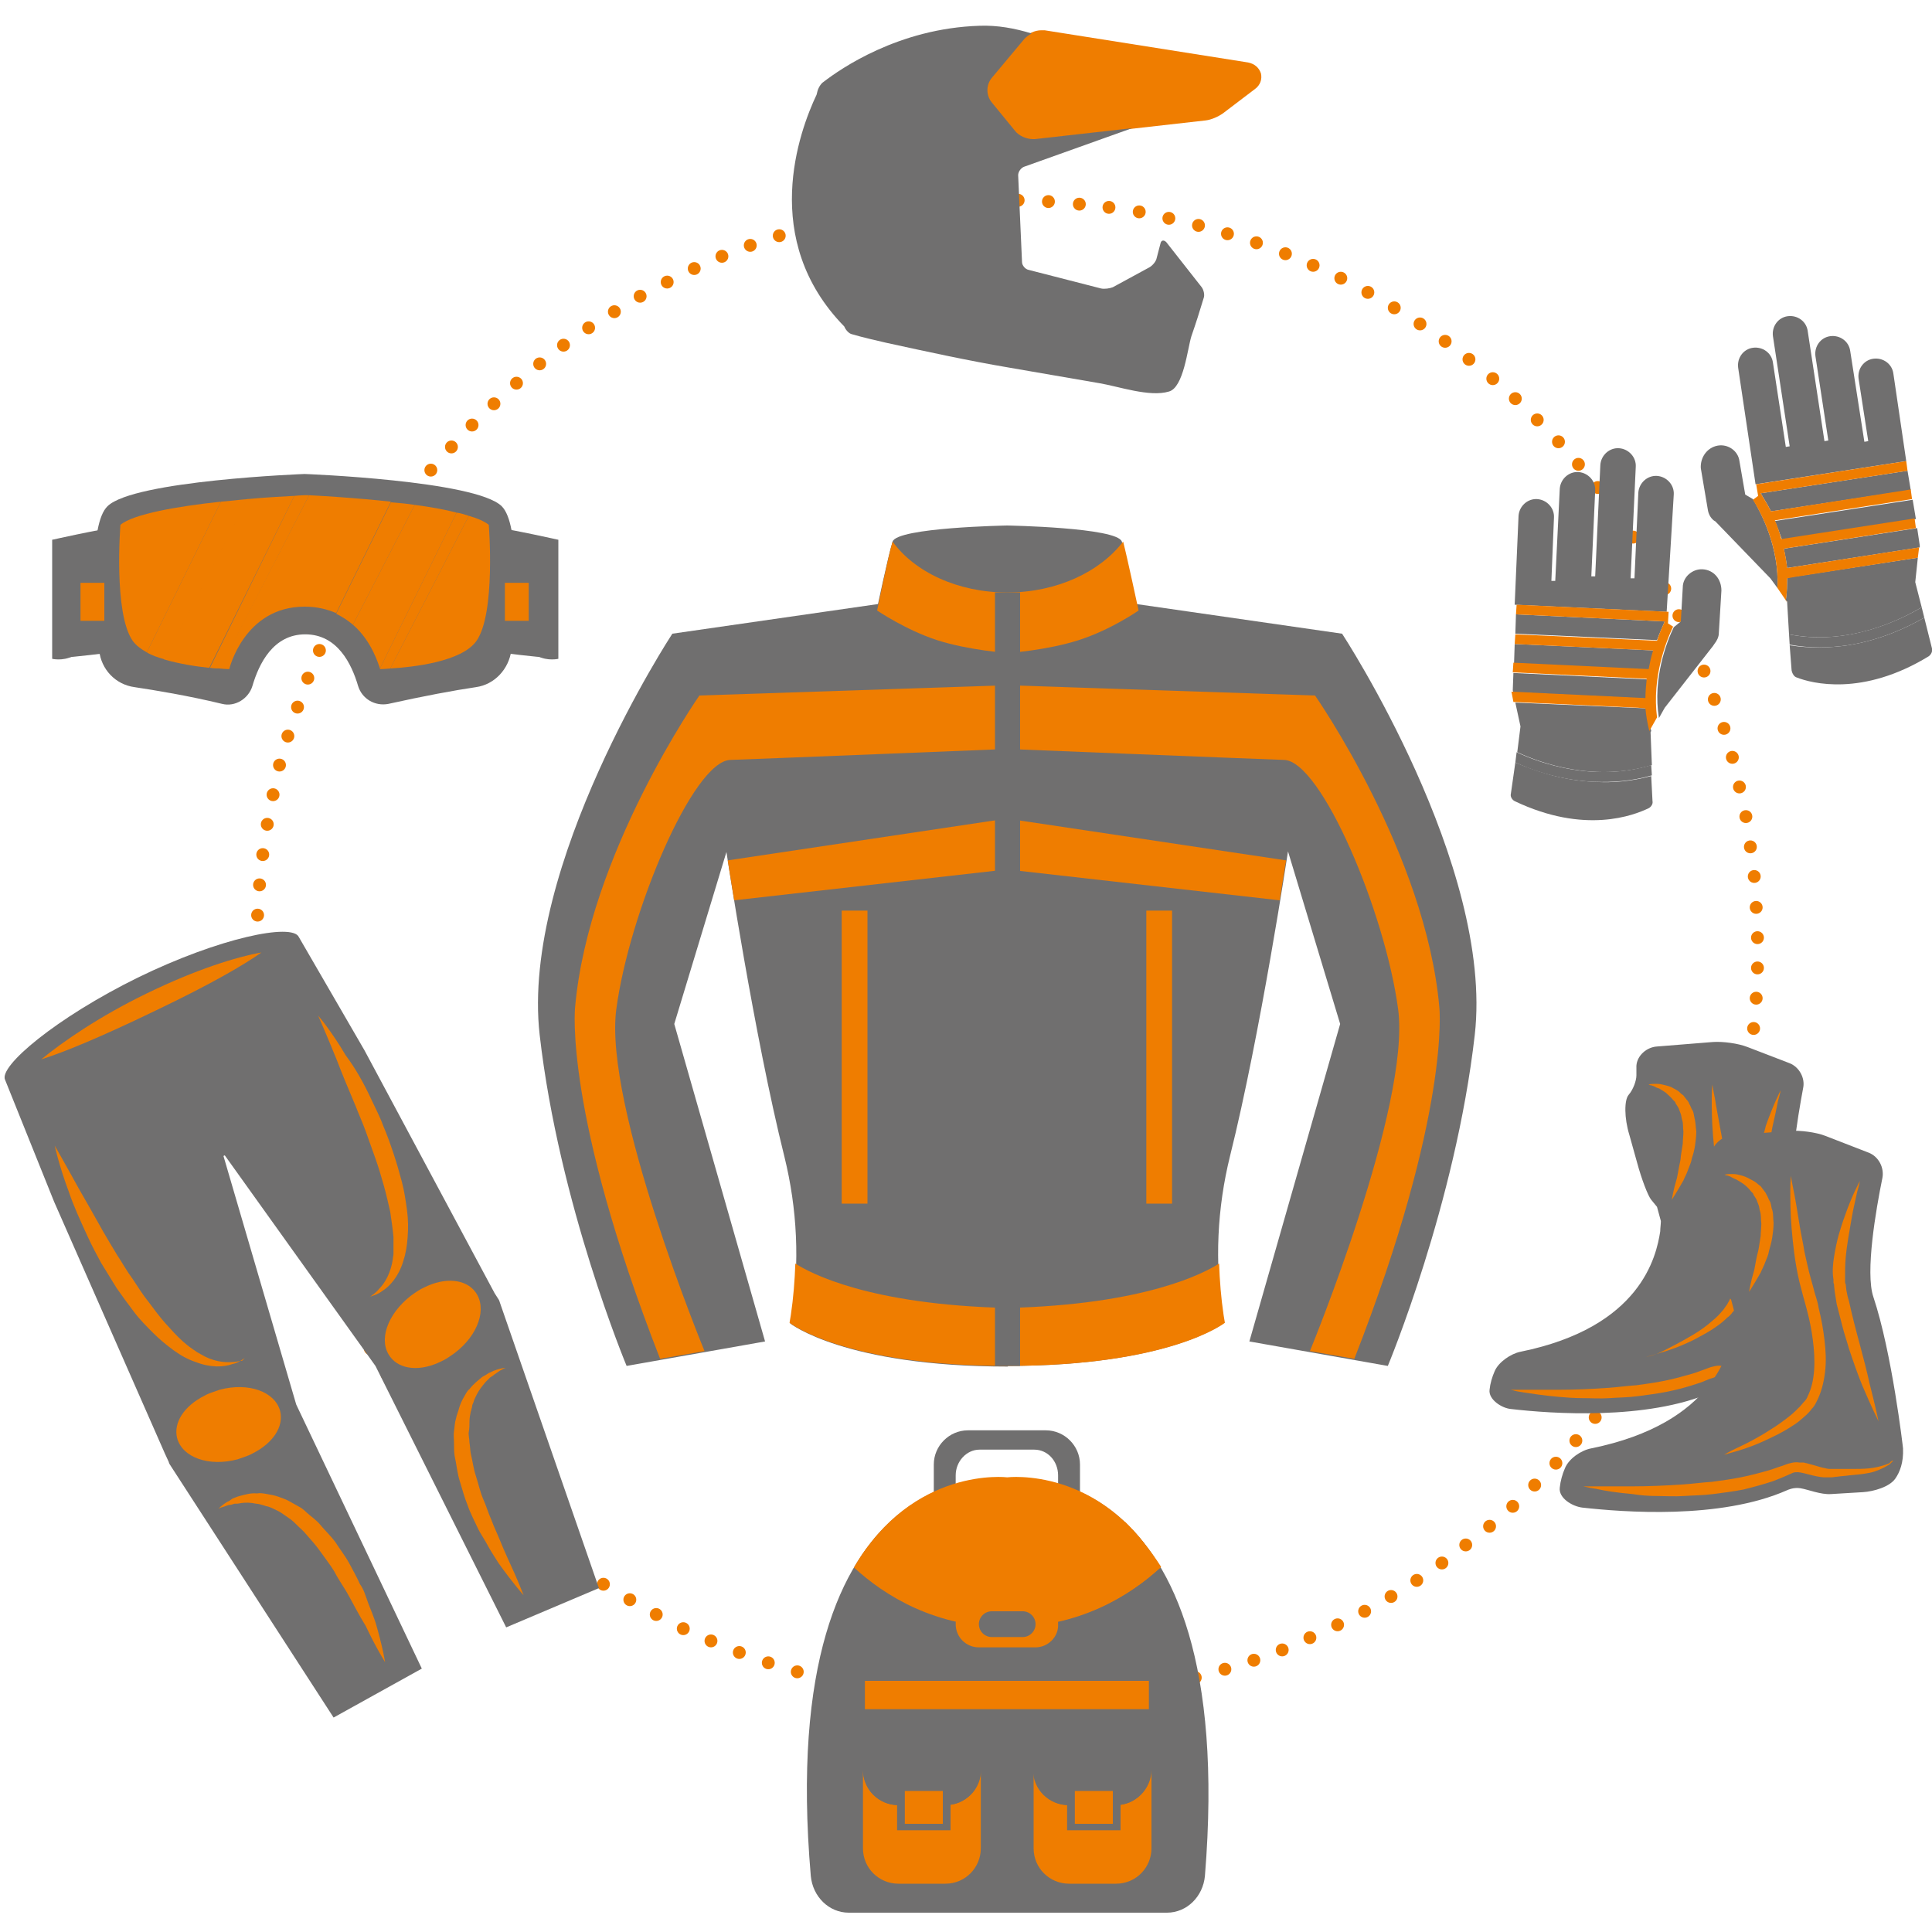 <?xml version="1.0" encoding="utf-8"?>
<!-- Generator: Adobe Illustrator 28.1.0, SVG Export Plug-In . SVG Version: 6.00 Build 0)  -->
<svg version="1.1" id="Layer_1" xmlns="http://www.w3.org/2000/svg" xmlns:xlink="http://www.w3.org/1999/xlink" x="0px" y="0px"
	 viewBox="0 0 300 300" style="enable-background:new 0 0 300 300;" xml:space="preserve">
<style type="text/css">
	.st0{fill:#EF7D00;}
	.st1{fill:#706F6F;}
</style>
<g id="XMLID_481_">
	<circle id="XMLID_639_" class="st0" cx="272.3" cy="159.7" r="1"/>
	<circle id="XMLID_638_" class="st0" cx="272.7" cy="155" r="1"/>
	<circle id="XMLID_637_" class="st0" cx="272.9" cy="150.3" r="1"/>
	<circle id="XMLID_636_" class="st0" cx="272.9" cy="145.6" r="1"/>
	<circle id="XMLID_635_" class="st0" cx="272.7" cy="140.9" r="1"/>
	<circle id="XMLID_634_" class="st0" cx="272.4" cy="136.1" r="1"/>
	<circle id="XMLID_633_" class="st0" cx="271.8" cy="131.5" r="1"/>
	<circle id="XMLID_632_" class="st0" cx="271.1" cy="126.8" r="1"/>
	<circle id="XMLID_631_" class="st0" cx="270.1" cy="122.2" r="1"/>
	<circle id="XMLID_630_" class="st0" cx="269" cy="117.6" r="1"/>
	<circle id="XMLID_629_" class="st0" cx="267.7" cy="113.1" r="1"/>
	<circle id="XMLID_628_" class="st0" cx="266.2" cy="108.6" r="1"/>
	<circle id="XMLID_627_" class="st0" cx="264.6" cy="104.2" r="1"/>
	<circle id="XMLID_626_" class="st0" cx="262.7" cy="99.9" r="1"/>
	<circle id="XMLID_625_" class="st0" cx="260.7" cy="95.6" r="1"/>
	<circle id="XMLID_624_" class="st0" cx="258.5" cy="91.4" r="1"/>
	<circle id="XMLID_623_" class="st0" cx="256.1" cy="87.4" r="1"/>
	<circle id="XMLID_622_" class="st0" cx="253.6" cy="83.4" r="1"/>
	<circle id="XMLID_621_" class="st0" cx="250.9" cy="79.5" r="1"/>
	<circle id="XMLID_620_" class="st0" cx="248.1" cy="75.7" r="1"/>
	<circle id="XMLID_619_" class="st0" cx="245.1" cy="72.1" r="1"/>
	<circle id="XMLID_618_" class="st0" cx="242" cy="68.6" r="1"/>
	<circle id="XMLID_617_" class="st0" cx="238.7" cy="65.2" r="1"/>
	<circle id="XMLID_615_" class="st0" cx="235.3" cy="61.9" r="1"/>
	<circle id="XMLID_614_" class="st0" cx="231.8" cy="58.8" r="1"/>
	<circle id="XMLID_613_" class="st0" cx="228.1" cy="55.8" r="1"/>
	<circle id="XMLID_612_" class="st0" cx="224.4" cy="53" r="1"/>
	<circle id="XMLID_611_" class="st0" cx="220.5" cy="50.3" r="1"/>
	<circle id="XMLID_610_" class="st0" cx="216.5" cy="47.8" r="1"/>
	<circle id="XMLID_609_" class="st0" cx="212.4" cy="45.4" r="1"/>
	<circle id="XMLID_608_" class="st0" cx="208.2" cy="43.2" r="1"/>
	<circle id="XMLID_607_" class="st0" cx="203.9" cy="41.2" r="1"/>
	<circle id="XMLID_604_" class="st0" cx="199.6" cy="39.4" r="1"/>
	<circle id="XMLID_603_" class="st0" cx="195.1" cy="37.7" r="1"/>
	<circle id="XMLID_602_" class="st0" cx="190.6" cy="36.3" r="1"/>
	<circle id="XMLID_601_" class="st0" cx="186.1" cy="35" r="1"/>
	<circle id="XMLID_600_" class="st0" cx="181.5" cy="33.9" r="1"/>
	<circle id="XMLID_599_" class="st0" cx="176.9" cy="32.9" r="1"/>
	<circle id="XMLID_598_" class="st0" cx="172.2" cy="32.2" r="1"/>
	<circle id="XMLID_597_" class="st0" cx="167.6" cy="31.7" r="1"/>
	<circle id="XMLID_596_" class="st0" cx="162.8" cy="31.3" r="1"/>
	<circle id="XMLID_595_" class="st0" cx="158.1" cy="31.1" r="1"/>
	<circle id="XMLID_594_" class="st0" cx="153.4" cy="31.2" r="1"/>
	<circle id="XMLID_593_" class="st0" cx="148.7" cy="31.4" r="1"/>
	<circle id="XMLID_592_" class="st0" cx="144" cy="31.8" r="1"/>
	<circle id="XMLID_591_" class="st0" cx="139.3" cy="32.4" r="1"/>
	<circle id="XMLID_590_" class="st0" cx="134.7" cy="33.1" r="1"/>
	<circle id="XMLID_589_" class="st0" cx="130" cy="34.1" r="1"/>
	<circle id="XMLID_588_" class="st0" cx="125.5" cy="35.3" r="1"/>
	<circle id="XMLID_587_" class="st0" cx="121" cy="36.6" r="1"/>
	<circle id="XMLID_586_" class="st0" cx="116.5" cy="38.1" r="1"/>
	<circle id="XMLID_585_" class="st0" cx="112.1" cy="39.8" r="1"/>
	<circle id="XMLID_584_" class="st0" cx="107.8" cy="41.7" r="1"/>
	<circle id="XMLID_583_" class="st0" cx="103.6" cy="43.8" r="1"/>
	<circle id="XMLID_582_" class="st0" cx="99.4" cy="46" r="1"/>
	<circle id="XMLID_581_" class="st0" cx="95.4" cy="48.4" r="1"/>
	<circle id="XMLID_580_" class="st0" cx="91.4" cy="50.9" r="1"/>
	<circle id="XMLID_579_" class="st0" cx="87.5" cy="53.6" r="1"/>
	<circle id="XMLID_578_" class="st0" cx="83.8" cy="56.5" r="1"/>
	<circle id="XMLID_577_" class="st0" cx="80.2" cy="59.5" r="1"/>
	<circle id="XMLID_576_" class="st0" cx="76.7" cy="62.7" r="1"/>
	<circle id="XMLID_575_" class="st0" cx="73.3" cy="66" r="1"/>
	<circle id="XMLID_574_" class="st0" cx="70.1" cy="69.4" r="1"/>
	<circle id="XMLID_573_" class="st0" cx="66.9" cy="73" r="1"/>
	<circle id="XMLID_572_" class="st0" cx="64" cy="76.6" r="1"/>
	<circle id="XMLID_571_" class="st0" cx="61.2" cy="80.4" r="1"/>
	<circle id="XMLID_570_" class="st0" cx="58.6" cy="84.3" r="1"/>
	<circle id="XMLID_569_" class="st0" cx="56.1" cy="88.3" r="1"/>
	<circle id="XMLID_568_" class="st0" cx="53.7" cy="92.4" r="1"/>
	<circle id="XMLID_567_" class="st0" cx="51.6" cy="96.7" r="1"/>
	<circle id="XMLID_566_" class="st0" cx="49.6" cy="101" r="1"/>
	<circle id="XMLID_565_" class="st0" cx="47.8" cy="105.3" r="1"/>
	<circle id="XMLID_564_" class="st0" cx="46.2" cy="109.8" r="1"/>
	<circle id="XMLID_563_" class="st0" cx="44.7" cy="114.3" r="1"/>
	<circle id="XMLID_562_" class="st0" cx="43.4" cy="118.8" r="1"/>
	<circle id="XMLID_561_" class="st0" cx="42.4" cy="123.4" r="1"/>
	<circle id="XMLID_560_" class="st0" cx="41.5" cy="128" r="1"/>
	<circle id="XMLID_559_" class="st0" cx="40.8" cy="132.7" r="1"/>
	<circle id="XMLID_558_" class="st0" cx="40.3" cy="137.4" r="1"/>
	<circle id="XMLID_557_" class="st0" cx="40" cy="142.1" r="1"/>
	<circle id="XMLID_556_" class="st0" cx="39.8" cy="146.8" r="1"/>
	<circle id="XMLID_555_" class="st0" cx="39.9" cy="151.5" r="1"/>
	<circle id="XMLID_554_" class="st0" cx="40.2" cy="156.2" r="1"/>
	<circle id="XMLID_553_" class="st0" cx="40.6" cy="160.9" r="1"/>
	<circle id="XMLID_552_" class="st0" cx="41.2" cy="165.6" r="1"/>
	<circle id="XMLID_551_" class="st0" cx="42" cy="170.2" r="1"/>
	<circle id="XMLID_550_" class="st0" cx="43" cy="174.8" r="1"/>
	<circle id="XMLID_549_" class="st0" cx="44.2" cy="179.4" r="1"/>
	<circle id="XMLID_548_" class="st0" cx="45.6" cy="183.9" r="1"/>
	<circle id="XMLID_547_" class="st0" cx="47.2" cy="188.4" r="1"/>
	<circle id="XMLID_546_" class="st0" cx="48.9" cy="192.7" r="1"/>
	<circle id="XMLID_545_" class="st0" cx="50.8" cy="197" r="1"/>
	<circle id="XMLID_544_" class="st0" cx="52.9" cy="201.3" r="1"/>
	<circle id="XMLID_543_" class="st0" cx="55.1" cy="205.4" r="1"/>
	<circle id="XMLID_542_" class="st0" cx="57.5" cy="209.4" r="1"/>
	<circle id="XMLID_541_" class="st0" cx="60.1" cy="213.4" r="1"/>
	<circle id="XMLID_540_" class="st0" cx="62.9" cy="217.2" r="1"/>
	<circle id="XMLID_539_" class="st0" cx="65.7" cy="220.9" r="1"/>
	<circle id="XMLID_538_" class="st0" cx="68.8" cy="224.5" r="1"/>
	<circle id="XMLID_537_" class="st0" cx="71.9" cy="228" r="1"/>
	<circle id="XMLID_536_" class="st0" cx="75.3" cy="231.4" r="1"/>
	<circle id="XMLID_535_" class="st0" cx="78.7" cy="234.6" r="1"/>
	<circle id="XMLID_534_" class="st0" cx="82.3" cy="237.7" r="1"/>
	<circle id="XMLID_533_" class="st0" cx="86" cy="240.6" r="1"/>
	<circle id="XMLID_532_" class="st0" cx="89.8" cy="243.3" r="1"/>
	<circle id="XMLID_531_" class="st0" cx="93.7" cy="246" r="1"/>
	<circle id="XMLID_530_" class="st0" cx="97.8" cy="248.4" r="1"/>
	<circle id="XMLID_529_" class="st0" cx="101.9" cy="250.7" r="1"/>
	<circle id="XMLID_528_" class="st0" cx="106.1" cy="252.9" r="1"/>
	<circle id="XMLID_527_" class="st0" cx="110.4" cy="254.8" r="1"/>
	<circle id="XMLID_526_" class="st0" cx="114.8" cy="256.6" r="1"/>
	<circle id="XMLID_525_" class="st0" cx="119.3" cy="258.2" r="1"/>
	<circle id="XMLID_524_" class="st0" cx="123.8" cy="259.6" r="1"/>
	<circle id="XMLID_523_" class="st0" cx="128.3" cy="260.8" r="1"/>
	<circle id="XMLID_522_" class="st0" cx="132.9" cy="261.9" r="1"/>
	<circle id="XMLID_521_" class="st0" cx="137.5" cy="262.7" r="1"/>
	<circle id="XMLID_520_" class="st0" cx="142.2" cy="263.4" r="1"/>
	<circle id="XMLID_519_" class="st0" cx="146.9" cy="263.8" r="1"/>
	<circle id="XMLID_518_" class="st0" cx="151.6" cy="264.1" r="1"/>
	<circle id="XMLID_517_" class="st0" cx="156.8" cy="264.3" r="1"/>
	<circle id="XMLID_516_" class="st0" cx="162" cy="264.1" r="1"/>
	<circle id="XMLID_515_" class="st0" cx="167.1" cy="263.7" r="1"/>
	<circle id="XMLID_514_" class="st0" cx="171.8" cy="263.2" r="1"/>
	<circle id="XMLID_513_" class="st0" cx="176.5" cy="262.5" r="1"/>
	<circle id="XMLID_512_" class="st0" cx="181.1" cy="261.6" r="1"/>
	<circle id="XMLID_511_" class="st0" cx="185.6" cy="260.5" r="1"/>
	<circle id="XMLID_510_" class="st0" cx="190.2" cy="259.2" r="1"/>
	<circle id="XMLID_509_" class="st0" cx="194.7" cy="257.8" r="1"/>
	<circle id="XMLID_508_" class="st0" cx="199.1" cy="256.2" r="1"/>
	<circle id="XMLID_507_" class="st0" cx="203.4" cy="254.3" r="1"/>
	<circle id="XMLID_506_" class="st0" cx="207.7" cy="252.3" r="1"/>
	<circle id="XMLID_505_" class="st0" cx="211.9" cy="250.2" r="1"/>
	<circle id="XMLID_504_" class="st0" cx="216" cy="247.9" r="1"/>
	<circle id="XMLID_503_" class="st0" cx="220" cy="245.4" r="1"/>
	<circle id="XMLID_502_" class="st0" cx="223.9" cy="242.7" r="1"/>
	<circle id="XMLID_501_" class="st0" cx="227.6" cy="239.9" r="1"/>
	<circle id="XMLID_500_" class="st0" cx="231.3" cy="237" r="1"/>
	<circle id="XMLID_499_" class="st0" cx="234.9" cy="233.9" r="1"/>
	<circle id="XMLID_498_" class="st0" cx="238.3" cy="230.6" r="1"/>
	<circle id="XMLID_497_" class="st0" cx="241.6" cy="227.2" r="1"/>
	<circle id="XMLID_496_" class="st0" cx="244.7" cy="223.7" r="1"/>
	<circle id="XMLID_495_" class="st0" cx="247.7" cy="220.1" r="1"/>
	<circle id="XMLID_494_" class="st0" cx="250.6" cy="216.3" r="1"/>
	<circle id="XMLID_493_" class="st0" cx="253.3" cy="212.4" r="1"/>
	<circle id="XMLID_492_" class="st0" cx="255.9" cy="208.5" r="1"/>
	<circle id="XMLID_491_" class="st0" cx="258.2" cy="204.4" r="1"/>
	<circle id="XMLID_490_" class="st0" cx="260.5" cy="200.2" r="1"/>
	<circle id="XMLID_489_" class="st0" cx="262.5" cy="196" r="1"/>
	<circle id="XMLID_488_" class="st0" cx="264.4" cy="191.6" r="1"/>
	<circle id="XMLID_487_" class="st0" cx="266.1" cy="187.2" r="1"/>
	<circle id="XMLID_486_" class="st0" cx="267.6" cy="182.7" r="1"/>
	<circle id="XMLID_485_" class="st0" cx="268.9" cy="178.2" r="1"/>
	<circle id="XMLID_484_" class="st0" cx="270" cy="173.6" r="1"/>
	<circle id="XMLID_483_" class="st0" cx="271" cy="169" r="1"/>
	<circle id="XMLID_482_" class="st0" cx="271.8" cy="164.4" r="1"/>
</g>
<g id="XMLID_407_">
	<g id="XMLID_408_">
		<path id="XMLID_424_" class="st1" d="M156.4,95L137,93.7l-32.6,4.7c0,0-23.6,36-20.6,62.3s13.5,51.4,13.5,51.4l21.5-3.8L104.7,159
			l8.1-26.7c0,0,4.3,28.5,9,47.3c2,8.1,2.4,16.5,1.1,24.7l-0.2,1.2c0,0,8.4,6.7,33.8,6.7V95H156.4z"/>
		<g id="XMLID_422_">
			<path id="XMLID_423_" class="st0" d="M123.5,196.2c-0.1,2.7-0.3,5.3-0.7,8l-0.2,1.2c0,0,8.4,6.7,33.8,6.7v-9
				C135,202.6,125.8,197.7,123.5,196.2z"/>
		</g>
		<path id="XMLID_421_" class="st1" d="M156.4,95l19.4-1.3l32.6,4.7c0,0,23.6,36,20.6,62.3s-13.5,51.4-13.5,51.4l-21.5-3.8
			l14.1-49.3l-8.1-26.8c0,0-4.3,28.5-9,47.3c-2,8.1-2.4,16.5-1.1,24.7l0.2,1.2c0,0-8.4,6.7-33.8,6.7L156.4,95L156.4,95z"/>
		<g id="XMLID_418_">
			<path id="XMLID_420_" class="st1" d="M174.2,84.1c-0.7-2.2-17.8-2.5-17.8-2.5s-17.1,0.3-17.8,2.5c-0.7,2.2-2.5,10.8-2.5,10.8
				s4.4,3,9.3,4.6c5,1.6,11,2,11,2s6-0.4,11-2s9.3-4.6,9.3-4.6S174.9,86.3,174.2,84.1z"/>
			<path id="XMLID_419_" class="st0" d="M156.4,92c-7.7,0-14.4-3.2-17.8-7.9c-0.7,2.3-2.4,10.7-2.4,10.7s4.4,3,9.3,4.6
				c5,1.6,11,2,11,2s6-0.4,11-2s9.3-4.6,9.3-4.6s-1.8-8.4-2.4-10.7C170.8,88.8,164.1,92,156.4,92z"/>
		</g>
		<rect id="XMLID_417_" x="130.7" y="141.4" class="st0" width="4" height="45.5"/>
		<path id="XMLID_416_" class="st0" d="M156.4,106.4l-47.8,1.6c0,0-17.2,24.6-19.3,48.4c0,0-1.8,16.2,13.2,54.6l6.9-1.2
			c0,0-15.7-38.1-13.7-53.1s11.9-38.5,17.7-38.7c5.8-0.2,42.9-1.7,42.9-1.7v-9.9H156.4z"/>
		<g id="XMLID_414_">
			<path id="XMLID_415_" class="st0" d="M189.3,196.2c0.1,2.7,0.3,5.3,0.7,8l0.2,1.2c0,0-8.4,6.7-33.8,6.7v-9
				C177.7,202.6,187,197.7,189.3,196.2z"/>
		</g>
		<rect id="XMLID_413_" x="178" y="141.4" class="st0" width="4" height="45.5"/>
		<path id="XMLID_412_" class="st0" d="M156.4,106.4l47.8,1.6c0,0,17.2,24.6,19.3,48.4c0,0,1.8,16.2-13.2,54.6l-6.9-1.2
			c0,0,15.7-38.1,13.7-53.1s-11.9-38.5-17.7-38.7c-5.8-0.2-42.9-1.7-42.9-1.7L156.4,106.4L156.4,106.4z"/>
		<polygon id="XMLID_411_" class="st0" points="156.4,127.1 113,133.6 114,139.8 156.4,135 		"/>
		<polygon id="XMLID_410_" class="st0" points="156.3,127.1 199.7,133.6 198.7,139.8 156.3,135 		"/>
		<rect id="XMLID_409_" x="154.5" y="92" class="st1" width="3.9" height="120.1"/>
	</g>
</g>
<g id="XMLID_378_">
	<g id="XMLID_379_">
		<path id="XMLID_403_" class="st1" d="M162.4,222.1h-12.1c-2.9,0-5.3,2.4-5.3,5.3v7h3.4v-5.3c0-2.2,1.7-4,3.7-4h8.5
			c2.1,0,3.7,1.8,3.7,4v5.3h3.4v-7C167.7,224.5,165.3,222.1,162.4,222.1z"/>
		<path id="XMLID_402_" class="st1" d="M156.4,229.5c0,0-36.2-4.4-30.5,61.8c0.3,3.2,2.8,5.7,5.9,5.7h24.7h24.7
			c3.1,0,5.6-2.5,5.9-5.7C192.5,225,156.4,229.5,156.4,229.5z"/>
		<g id="XMLID_396_">
			<g>
				<path id="XMLID_28_" class="st0" d="M173.3,280.3H166c-3.1,0-5.5-2.5-5.5-5.5V287c0,3.1,2.5,5.5,5.5,5.5h7.3
					c3.1,0,5.5-2.5,5.5-5.5v-12.2C178.8,277.8,176.3,280.3,173.3,280.3z"/>
				<path id="XMLID_27_" class="st1" d="M160.4,274.8c0,3.1,2.5,5.5,5.5,5.5h7.3c3.1,0,5.5-2.5,5.5-5.5v-2.6h-18.4L160.4,274.8
					L160.4,274.8z"/>
			</g>
		</g>
		<rect id="XMLID_395_" x="134.3" y="261" class="st0" width="44.1" height="4.4"/>
		<g id="XMLID_393_">
			<path id="XMLID_394_" class="st0" d="M180.2,243.4c-9.2-15.8-23.8-14-23.8-14s-14.6-1.8-23.8,14c4.8,4.4,12.6,9.3,23.8,9.3
				C167.6,252.7,175.4,247.8,180.2,243.4z"/>
		</g>
		<path id="XMLID_392_" class="st0" d="M174.7,236.3c-4.9,4.1-12.3,8.2-22.6,8.2c-7.1,0-12.8-1.9-17.2-4.5c-0.8,1-1.5,2.1-2.2,3.3
			c4.8,4.4,12.6,9.3,23.8,9.3s19-4.9,23.8-9.3C178.5,240.5,176.6,238.2,174.7,236.3z"/>
		<rect id="XMLID_391_" x="165.7" y="277.1" class="st1" width="8.3" height="7.1"/>
		<rect id="XMLID_390_" x="166.9" y="278.1" class="st0" width="5.9" height="5.1"/>
		<g id="XMLID_384_">
			<g>
				<path id="XMLID_24_" class="st0" d="M146.8,280.3h-7.3c-3.1,0-5.5-2.5-5.5-5.5V287c0,3.1,2.5,5.5,5.5,5.5h7.3
					c3.1,0,5.5-2.5,5.5-5.5v-12.2C152.4,277.8,149.9,280.3,146.8,280.3z"/>
				<path id="XMLID_23_" class="st1" d="M134,274.8c0,3.1,2.5,5.5,5.5,5.5h7.3c3.1,0,5.5-2.5,5.5-5.5v-2.6H134V274.8z"/>
			</g>
		</g>
		<rect id="XMLID_383_" x="139.3" y="277.1" class="st1" width="8.3" height="7.1"/>
		<rect id="XMLID_382_" x="140.5" y="278.1" class="st0" width="5.9" height="5.1"/>
		<path id="XMLID_381_" class="st0" d="M160.8,255.8H152c-2,0-3.6-1.6-3.6-3.6v-0.1c0-2,1.6-3.6,3.6-3.6h8.7c2,0,3.6,1.6,3.6,3.6
			v0.1C164.4,254.2,162.7,255.8,160.8,255.8z"/>
		<path id="XMLID_380_" class="st1" d="M158.8,254.2H154c-1.1,0-2-0.9-2-2l0,0c0-1.1,0.9-2,2-2h4.8c1.1,0,2,0.9,2,2l0,0
			C160.8,253.3,159.9,254.2,158.8,254.2z"/>
	</g>
</g>
<g id="XMLID_358_">
	<g id="XMLID_359_">
		<g id="XMLID_360_">
			<path id="XMLID_376_" class="st1" d="M86.6,83.8c0,0-22.3-5.2-39.2-5.2S8.2,83.8,8.2,83.8v18.4c5.6,0,39.2-5.2,39.2-5.2
				s33.6,5.2,39.2,5.2V83.8z"/>
			<path id="XMLID_375_" class="st1" d="M77.9,78.6c-4.1-4-30.6-5-30.6-5s-26.5,1-30.6,5c-2.9,2.8-2.1,15.3-1.3,22.4
				c0.3,2.9,2.5,5.3,5.5,5.7c3.3,0.5,8.2,1.3,13.6,2.6c2,0.5,4.1-0.8,4.7-2.8c1-3.4,3.2-8,8.2-8s7.2,4.6,8.2,8
				c0.6,2,2.6,3.2,4.7,2.8c5.4-1.2,10.2-2.1,13.6-2.6c2.9-0.4,5.1-2.8,5.5-5.7C79.9,93.9,80.8,81.5,77.9,78.6z"/>
			<g id="XMLID_365_">
				<path id="XMLID_374_" class="st0" d="M72.8,80.1l-12.2,23.7c3.4-0.2,11.1-1,13.4-4.3c3-4.3,1.9-18,1.9-18
					C75.3,81,74.2,80.5,72.8,80.1z"/>
				<path id="XMLID_373_" class="st0" d="M38.4,77.5l-12.9,24.9c2.4,0.7,5,1.1,7,1.3L45.7,77C44.1,77.1,41.5,77.2,38.4,77.5z"/>
				<path id="XMLID_372_" class="st0" d="M18.7,81.5c0,0-1.1,13.7,1.9,18c0.5,0.7,1.3,1.3,2.2,1.8l11.5-23.4
					C27.7,78.6,20.7,79.8,18.7,81.5z"/>
				<path id="XMLID_371_" class="st0" d="M48,76.9l-13.9,26.9c0.9,0.1,1.5,0.1,1.5,0.1s2.3-9.7,11.7-9.7c1.9,0,3.5,0.4,4.9,1
					l8.5-17.3C55.2,77.3,49.9,77,48,76.9z"/>
				<path id="XMLID_370_" class="st0" d="M64.4,78.4L54.8,97c3,2.6,4,6.3,4.2,6.8l11.9-24.2C69,79.1,66.7,78.7,64.4,78.4z"/>
				<path id="XMLID_369_" class="st0" d="M34.3,77.9l-11.5,23.4c0.8,0.5,1.8,0.8,2.8,1.1l12.9-24.9C37.1,77.6,35.7,77.8,34.3,77.9z"
					/>
				<path id="XMLID_368_" class="st0" d="M47.3,76.9c0,0-0.6,0-1.6,0.1l-13.1,26.7c0.6,0.1,1.2,0.1,1.6,0.1L48,76.9
					C47.6,76.9,47.3,76.9,47.3,76.9z"/>
				<path id="XMLID_367_" class="st0" d="M60.7,78l-8.5,17.3c1,0.5,1.9,1.1,2.6,1.7l9.6-18.6C63.2,78.2,61.9,78.1,60.7,78z"/>
				<path id="XMLID_366_" class="st0" d="M70.9,79.6L59,103.8v0.1c0,0,0.6,0,1.6-0.1l12.2-23.7C72.2,79.9,71.6,79.7,70.9,79.6z"/>
			</g>
			<path id="XMLID_364_" class="st1" d="M86.7,83.8c0,0-6.5,0.5-6.5,10.3s6.5,8.2,6.5,8.2V83.8z"/>
			<path id="XMLID_363_" class="st1" d="M8.1,83.8c0,0,6.5,0.5,6.5,10.3s-6.5,8.2-6.5,8.2V83.8z"/>
			<rect id="XMLID_362_" x="78.4" y="90.5" class="st0" width="3.7" height="5.9"/>
			<rect id="XMLID_361_" x="12.5" y="90.5" class="st0" width="3.7" height="5.9"/>
		</g>
	</g>
</g>
<g id="XMLID_347_">
	<g id="XMLID_348_">
		<path id="XMLID_356_" class="st1" d="M76.8,200.8l-20.2-37.7l-10.2-17.6c-1-2.2-12.3,0.1-25,6.3C8.8,158-0.3,165.6,0.8,167.7
			l7.6,18.9l17.2,39.1l0.6,1.3c0,0.1,0.1,0.2,0.1,0.3l25.5,39.4l13.7-7.6l-19.5-41l-11.3-38.6l0.2-0.1l23.4,32.7l20.3,40.6l14.4-6.1
			l-15.4-44.4c0-0.1-0.1-0.2-0.1-0.3L76.8,200.8z"/>
		<path id="XMLID_355_" class="st0" d="M57.7,170.8c0.6,1.3,1.3,2.6,1.8,4c0.6,1.4,1.1,2.8,1.6,4.3c0.5,1.5,0.9,2.9,1.3,4.4
			c0.4,1.5,0.6,3,0.8,4.4c0.2,1.5,0.2,2.9,0.1,4.2c-0.1,1.4-0.3,2.6-0.7,3.8c-0.7,2.3-2.1,3.9-3.3,4.6c-0.5,0.4-1.1,0.6-1.4,0.7
			c-0.3,0.1-0.5,0.2-0.5,0.2s0.2-0.1,0.4-0.3c0.3-0.2,0.7-0.5,1.1-1c0.9-0.9,1.8-2.5,2.1-4.6c0-0.3,0.1-0.5,0.1-0.8
			c0-0.3,0-0.6,0-0.8c0-0.6,0-1.2,0-1.8c-0.1-1.2-0.3-2.5-0.5-3.9c-0.3-1.3-0.6-2.7-1-4.1c-0.4-1.4-0.8-2.8-1.3-4.2s-1-2.8-1.5-4.2
			c-0.5-1.4-1.1-2.7-1.6-4c-1.1-2.6-2.1-5-2.9-7.1c-1.7-4.2-2.9-6.9-2.9-6.9s2,2.3,4.3,6.2C55.2,165.9,56.5,168.2,57.7,170.8z"/>
		<path id="XMLID_354_" class="st0" d="M22.7,154.3c7.8-3.8,14-5.7,17.9-6.4c-2.7,1.9-7.6,4.8-16.6,9.1c-8.5,4.1-14.1,6.4-17.6,7.5
			C9.7,161.8,15.3,157.9,22.7,154.3z"/>
		<path id="XMLID_353_" class="st0" d="M38,210.9c0,0-0.2,0.1-0.5,0.3s-0.8,0.5-1.4,0.6c-1.3,0.5-3.4,0.6-5.7-0.3
			c-1.2-0.4-2.3-1-3.4-1.8s-2.2-1.7-3.2-2.7s-2.1-2.1-3-3.3s-1.8-2.4-2.7-3.7c-0.8-1.3-1.6-2.6-2.4-3.9c-0.7-1.3-1.4-2.6-2-3.9
			c-1.2-2.6-2.3-5-3-7.1c-1.6-4.3-2.2-7.2-2.2-7.2s1.5,2.6,3.7,6.6c1.1,1.9,2.4,4.2,3.8,6.7c0.7,1.2,1.4,2.4,2.2,3.7
			c0.8,1.2,1.5,2.5,2.4,3.7c0.8,1.2,1.6,2.5,2.5,3.6c0.9,1.2,1.7,2.3,2.6,3.3s1.8,2,2.7,2.8c0.5,0.4,0.9,0.8,1.4,1.1
			c0.2,0.2,0.5,0.3,0.7,0.5c0.2,0.1,0.5,0.3,0.7,0.4c1.8,1.1,3.6,1.3,4.9,1.2c0.6,0,1.1-0.2,1.5-0.2C37.9,211,38,210.9,38,210.9z"/>
		<path id="XMLID_352_" class="st0" d="M57.2,249c0.4,1,0.8,2,1.1,2.9c1.1,3.7,1.5,6.2,1.5,6.2s-1.4-2.2-3-5.6
			c-0.5-0.8-1-1.7-1.5-2.6c-0.5-0.9-1-1.9-1.6-2.9s-1.3-2-1.8-3c-0.6-1-1.4-2-2.1-3s-1.5-1.9-2.3-2.8c-0.4-0.5-0.8-0.8-1.2-1.2
			c-0.4-0.4-0.8-0.8-1.2-1.1c-0.4-0.3-0.9-0.6-1.3-0.9c-0.4-0.3-0.9-0.5-1.3-0.7c-0.2-0.1-0.4-0.2-0.7-0.3c-0.2-0.1-0.5-0.1-0.7-0.2
			c-0.4-0.1-0.9-0.3-1.3-0.3c-0.9-0.2-1.7-0.2-2.4-0.1c-0.4,0.1-0.7,0.1-1,0.1c-0.3,0.1-0.6,0.2-0.9,0.2c-0.5,0.2-0.9,0.3-1.2,0.4
			c-0.3,0.1-0.4,0.2-0.4,0.2s0.4-0.5,1.4-1.1c0.3-0.1,0.5-0.3,0.8-0.5c0.3-0.1,0.7-0.3,1.1-0.4c0.8-0.2,1.7-0.5,2.7-0.4
			c0.5-0.1,1,0,1.6,0.1s1.1,0.2,1.7,0.4c0.5,0.2,1.2,0.4,1.7,0.7s1.1,0.6,1.6,0.9c0.6,0.3,1,0.8,1.5,1.2s1,0.8,1.5,1.3
			c0.8,1,1.8,1.9,2.6,3c0.7,1.1,1.5,2.1,2.1,3.2c0.6,1.1,1.2,2.2,1.7,3.3C56.5,246.8,56.8,247.9,57.2,249z"/>
		<path id="XMLID_351_" class="st0" d="M43.5,219.1c0.6,2.4-1.1,5-4.3,6.6c-0.7,0.4-1.5,0.6-2.3,0.9c-4.5,1.2-8.6-0.3-9.4-3.3
			c-0.6-2.4,1.1-5,4.3-6.6c0.7-0.4,1.5-0.6,2.3-0.9C38.6,214.6,42.7,216.1,43.5,219.1z"/>
		<path id="XMLID_350_" class="st0" d="M77.9,212.7c-0.3,0.1-0.6,0.4-1.1,0.7c-0.2,0.2-0.4,0.3-0.7,0.5c-0.2,0.2-0.5,0.5-0.7,0.7
			c-0.5,0.6-1,1.2-1.4,2c-0.2,0.4-0.4,0.8-0.5,1.2c-0.1,0.2-0.2,0.4-0.2,0.7c-0.1,0.2-0.1,0.5-0.2,0.7c-0.1,0.5-0.2,1-0.2,1.5
			s0,1.1-0.1,1.6s0.1,1.1,0.1,1.7c0.1,0.6,0.1,1.1,0.2,1.7c0.3,1.2,0.4,2.3,0.8,3.5c0.4,1.2,0.6,2.3,1.1,3.5
			c0.5,1.1,0.8,2.2,1.3,3.3c0.4,1.1,0.9,2.1,1.3,3.1c0.4,1,0.8,1.9,1.2,2.8c1.6,3.4,2.5,5.8,2.5,5.8s-1.7-1.9-3.9-5
			c-0.5-0.8-1.1-1.7-1.6-2.6c-0.5-1-1.2-1.9-1.7-3s-1.1-2.2-1.5-3.4c-0.5-1.2-0.8-2.4-1.2-3.7c-0.4-1.2-0.5-2.6-0.8-3.9
			c-0.1-0.6-0.1-1.3-0.1-2s-0.1-1.3,0-1.9c0.1-0.6,0.1-1.3,0.3-1.9c0.1-0.6,0.4-1.2,0.5-1.7c0.2-0.6,0.4-1.1,0.7-1.6s0.5-1,0.9-1.3
			c0.6-0.8,1.4-1.4,2-1.9c0.4-0.2,0.7-0.4,1-0.6c0.3-0.1,0.6-0.3,0.9-0.4c1.1-0.4,1.7-0.4,1.7-0.4S78.2,212.5,77.9,212.7z"/>
		<path id="XMLID_349_" class="st0" d="M70.6,210.1c-0.7,0.5-1.4,1-2.1,1.3c-3.2,1.6-6.4,1.3-7.9-0.7c-1.9-2.5-0.5-6.6,3.2-9.5
			c0.7-0.5,1.4-1,2.1-1.3c3.2-1.6,6.4-1.3,7.9,0.7C75.7,203.1,74.3,207.3,70.6,210.1z"/>
	</g>
</g>
<path id="XMLID_345_" class="st0" d="M153.8,12l5.1-6c0.7-0.8,1.8-1.3,2.8-1.3c0.2,0,0.3,0,0.5,0l31.6,5c1,0.2,1.7,0.8,2,1.7
	c0.2,0.9-0.1,1.8-0.9,2.4l-5,3.8c-0.7,0.5-1.8,1-2.7,1.1l-26.6,3c-0.1,0-0.2,0-0.4,0l0,0c-1.1,0-2.2-0.5-2.9-1.3l-3.6-4.4
	C152.9,14.8,152.9,13.1,153.8,12z"/>
<path id="XMLID_343_" class="st1" d="M126.8,14.7l0.1-0.4c0.1-0.5,0.5-1.3,1-1.6c2.6-2,11.6-8.3,24.2-8.7c2.8-0.1,5.5,0.4,8.1,1.2
	c-0.4,0.2-0.8,0.5-1.1,0.8l-5.1,6.1c-0.9,1.1-0.9,2.7,0,3.8l3.6,4.4c0.6,0.8,1.8,1.3,2.8,1.3c0.1,0,0.2,0,0.3,0l15.1-1.7l-16.8,6
	c-0.5,0.2-0.9,0.8-0.9,1.3l0.6,13.5c0,0.5,0.5,1.1,1,1.2l11.3,2.9c0.5,0.1,1.3,0,1.8-0.2l5.7-3.1c0.5-0.3,1-0.9,1.1-1.4l0.6-2.3
	c0.1-0.5,0.5-0.6,0.9-0.2l5.5,7c0.3,0.4,0.5,1.2,0.3,1.7c-0.6,2-1.2,3.9-1.9,5.9c-0.6,1.9-1.2,8-3.5,8.6c-3,0.9-7.8-0.8-10.8-1.3
	c-4.6-0.8-9.3-1.6-13.9-2.4c-6.5-1.1-12.9-2.5-19.3-3.9c-1.7-0.4-3.5-0.8-5.2-1.3c-0.5-0.1-1-0.7-1.2-1.2
	C117.9,37.2,124.1,20.4,126.8,14.7z"/>
<g id="XMLID_300_">
	<g id="XMLID_320_">
		<g id="XMLID_324_">
			<path id="XMLID_331_" class="st1" d="M235.6,116.8c3.6,1.7,12,4.7,20.9,2l-0.2-5.1l0.1-0.2c-0.3-1.2-0.5-2.3-0.6-3.5l-20.5-0.9
				l0.8,3.7L235.6,116.8z"/>
			<path id="XMLID_330_" class="st1" d="M258.5,96.5l-23.1-1.1l-0.1,3l22,1C257.7,98.3,258.2,97.2,258.5,96.5z"/>
			<path id="XMLID_329_" class="st1" d="M256.8,101l-21.6-1l-0.1,3l21,1C256.3,102.9,256.5,101.9,256.8,101z"/>
			<path id="XMLID_328_" class="st1" d="M255.9,105.5l-20.9-1l-0.1,2.7l0.1,0.3l20.8,1C255.7,107.4,255.8,106.4,255.9,105.5z"/>
			<path id="XMLID_327_" class="st1" d="M259.9,76.8c0.1-1.5-1.1-2.8-2.6-2.9s-2.8,1.1-2.9,2.6l-0.6,13.3h-0.6l0.8-17.3
				c0.1-1.5-1.1-2.8-2.6-2.9s-2.8,1.1-2.9,2.6l-0.8,17.3h-0.6l0.6-13.3c0.1-1.5-1.1-2.8-2.6-2.9c-1.5-0.1-2.8,1.1-2.9,2.6l-0.7,14.3
				h-0.6l0.4-9.8c0.1-1.5-1.1-2.8-2.6-2.9s-2.8,1.1-2.9,2.6l-0.6,13.8l23.6,1.1L259.9,76.8z"/>
			<path id="XMLID_326_" class="st1" d="M247.6,121.4c-5.3-0.2-9.7-1.9-12.3-3l-0.7,4.9c-0.1,0.4,0.2,0.9,0.6,1.1
				c10.9,5.2,18.5,2.2,20.8,1.1c0.4-0.2,0.7-0.7,0.6-1.1l-0.2-3.9C253.4,121.3,250.4,121.6,247.6,121.4z"/>
			<path id="XMLID_325_" class="st1" d="M264.4,88.4c-1.6-0.1-3.1,1.2-3.1,2.8l-0.3,5.3l-1.1,0.9c-1.1,2.3-3.3,7.9-2.3,14.1l0.9-1.6
				l7.5-9.6l0.2-0.3c0.4-0.5,0.7-1.1,0.7-1.7l0.4-6.6C267.3,89.9,266.1,88.5,264.4,88.4z"/>
		</g>
		<g id="XMLID_321_">
			<path id="XMLID_323_" class="st1" d="M247.6,121.4c2.8,0.1,5.8-0.1,8.9-1l-0.1-1.6c-8.9,2.7-17.3-0.3-20.9-2l-0.2,1.6
				C237.9,119.6,242.4,121.2,247.6,121.4z"/>
			<path id="XMLID_322_" class="st0" d="M259.8,97.3l-0.8-0.5l0.1-1.8l-23.6-1.1l-0.1,1.5l23.1,1.1c-0.3,0.7-0.8,1.7-1.2,3l-22-1
				l-0.1,1.5l21.5,1c-0.3,0.9-0.5,1.9-0.7,2.9l-21-1l-0.1,1.5l20.8,1c-0.1,1-0.2,2-0.2,3l-20.8-1l0.3,1.6l19.4,0.9l1.1,0.1
				c0.1,1.1,0.3,2.3,0.6,3.5l-0.1,0.2l1.3-2.3C256.5,105.2,258.7,99.6,259.8,97.3z"/>
		</g>
	</g>
	<g id="XMLID_301_">
		<g id="XMLID_305_">
			<path id="XMLID_319_" class="st1" d="M298.4,94.3c-3.4,2-11.4,6-20.6,4.2l-0.3-5.1l-0.2-0.2c0.2-1.2,0.2-2.4,0.2-3.5l20.3-3.1
				l-0.4,3.8L298.4,94.3z"/>
			<path id="XMLID_315_" class="st1" d="M273.4,76.6l22.8-3.5l0.5,3L275,79.4C274.4,78.2,273.8,77.3,273.4,76.6z"/>
			<path id="XMLID_311_" class="st1" d="M275.6,80.9l21.4-3.3l0.5,3l-20.8,3.2C276.3,82.7,276,81.8,275.6,80.9z"/>
			<path id="XMLID_310_" class="st1" d="M277,85.2l20.7-3.2l0.4,2.7V85l-20.6,3.2C277.4,87.2,277.2,86.2,277,85.2z"/>
			<path id="XMLID_309_" class="st1" d="M269.9,57.1c-0.2-1.5,0.8-2.9,2.3-3.1s2.9,0.8,3.1,2.3l2,13.1l0.6-0.1l-2.6-17.1
				c-0.2-1.5,0.8-2.9,2.3-3.1c1.5-0.2,2.9,0.8,3.1,2.3l2.6,17.1l0.6-0.1l-2-13.1c-0.2-1.5,0.8-2.9,2.3-3.1c1.5-0.2,2.9,0.8,3.1,2.3
				l2.2,14.1l0.6-0.1l-1.5-9.7c-0.2-1.5,0.8-2.9,2.3-3.1c1.5-0.2,2.9,0.8,3.1,2.3l2,13.6l-23.4,3.6L269.9,57.1z"/>
			<path id="XMLID_307_" class="st1" d="M286.9,100.2c5.2-0.8,9.5-2.9,11.9-4.3l1.2,4.8c0.1,0.4-0.1,0.9-0.5,1.2
				c-10.3,6.3-18.2,4.2-20.5,3.3c-0.4-0.1-0.7-0.6-0.8-1.1l-0.3-3.9C281.1,100.7,284.2,100.6,286.9,100.2z"/>
			<path id="XMLID_306_" class="st1" d="M266.7,69.2c1.6-0.3,3.2,0.8,3.4,2.4l0.9,5.2l1.2,0.7c1.3,2.2,4.1,7.5,3.8,13.8l-1.1-1.5
				l-8.5-8.8l-0.3-0.2c-0.5-0.4-0.8-1-0.9-1.6l-1.1-6.5C264,71,265.1,69.5,266.7,69.2z"/>
		</g>
		<g id="XMLID_302_">
			<path id="XMLID_304_" class="st1" d="M286.9,100.2c-2.8,0.4-5.8,0.5-9-0.1l-0.1-1.6c9.1,1.8,17.2-2.2,20.6-4.2l0.4,1.6
				C296.4,97.3,292.1,99.4,286.9,100.2z"/>
			<path id="XMLID_303_" class="st0" d="M272.2,77.6L273,77l-0.3-1.8l23.3-3.6l0.2,1.5l-22.8,3.5c0.4,0.7,1,1.6,1.6,2.8l21.7-3.4
				l0.2,1.5l-21.3,3.3c0.4,0.9,0.7,1.8,1,2.9l20.7-3.2l0.2,1.5L277,85.2c0.2,0.9,0.4,1.9,0.5,3L298,85l-0.2,1.6l-19.2,3l-1.1,0.2
				c0,1.1,0,2.3-0.2,3.5l0.2,0.2l-1.5-2.2C276.3,85,273.5,79.7,272.2,77.6z"/>
		</g>
	</g>
</g>
<g id="XMLID_3_">
	<g id="XMLID_4_">
		<g id="XMLID_26_">
			<path id="XMLID_297_" class="st1" d="M278.7,187c-1.2-3.7,0.4-13.3,1.3-18.1c0.3-1.5-0.6-3.2-2.1-3.8l-6.5-2.5
				c-1.5-0.6-3.9-0.9-5.4-0.8l-8.7,0.7c-1.6,0.1-3.1,1.4-3.2,3c0,0.4,0,1,0,1.5c0,0.8-0.5,2.2-1.2,3c-0.7,0.8-0.7,3.6,0.1,6.2
				l1.2,4.3c0.7,2.6,1.7,5.2,2.2,5.8l0.9,1.1c0.2,0.7,0.4,1.5,0.6,2.2c0,0.5-0.1,1.1-0.1,1.6c-0.6,3.9-3,14.9-21.7,18.7
				c-1.5,0.3-3.4,1.6-4,3c-0.4,0.9-0.7,1.9-0.8,2.9c-0.2,1.5,1.9,2.9,3.4,3c6.1,0.7,21,1.8,31.1-2.6c0,0,1-0.5,2.1-0.3
				c1.2,0.2,3,1,4.6,0.9l4.9-0.3c1.6-0.1,4-0.7,4.9-2c0.7-1,1.2-2.5,1.2-4.6C283.2,209.9,281.5,195.5,278.7,187z"/>
			<path id="XMLID_296_" class="st0" d="M272.7,180.8c0.2-1.1,0.4-2.2,0.7-3.2c0.3-1,0.6-1.9,0.8-2.8c1.2-3.4,2.3-5.5,2.3-5.5
				s-0.1,0.6-0.4,1.6c-0.2,1-0.5,2.5-0.9,4.2c-0.3,1.7-0.7,3.7-0.9,5.9c-0.1,1.1-0.1,2.2-0.1,3.2v0.4c0,0.1,0,0.3,0.1,0.4l0.1,0.9
				c0.1,0.6,0.2,1.1,0.3,1.7c0.5,2.3,1.1,4.5,1.6,6.7c0.6,2.1,1.1,4.1,1.5,5.8c0.9,3.4,1.3,5.8,1.3,5.8s-1.1-2.1-2.4-5.4
				c-0.7-1.6-1.4-3.6-2.1-5.7c-0.3-1.1-0.7-2.1-1-3.3c-0.3-1.1-0.6-2.3-0.9-3.5c-0.1-0.6-0.2-1.2-0.3-1.8l-0.1-0.9
				c0-0.2,0-0.3-0.1-0.5v-0.5C272.4,183.2,272.5,182,272.7,180.8z"/>
			<path id="XMLID_140_" class="st0" d="M256.9,168.7c-0.3-0.1-0.5-0.2-0.7-0.2c-0.2-0.1-0.2-0.1-0.2-0.1s0.3-0.1,1-0.1
				c0.3,0,0.7,0,1.1,0.1c0.4,0.1,0.9,0.2,1.4,0.4c0.5,0.3,1.1,0.5,1.5,1c0.1,0.1,0.3,0.2,0.4,0.3s0.2,0.3,0.3,0.4
				c0.2,0.3,0.5,0.5,0.6,0.9c0.2,0.3,0.3,0.7,0.5,1s0.2,0.7,0.3,1.1c0.2,0.7,0.2,1.5,0.3,2.2c0,0.7-0.1,1.5-0.2,2.2
				c-0.1,0.7-0.3,1.4-0.5,2c-0.1,0.7-0.4,1.2-0.6,1.8c-0.2,0.6-0.5,1.1-0.7,1.6c-0.5,0.9-1,1.7-1.3,2.2s-0.5,0.8-0.5,0.8
				s0.2-1.4,0.8-3.4c0.1-0.5,0.2-1,0.3-1.6c0.1-0.6,0.3-1.2,0.3-1.8c0.1-0.6,0.2-1.2,0.3-1.9c0-0.6,0.1-1.3,0.1-1.9
				c-0.1-0.6,0-1.3-0.2-1.8c-0.1-0.3-0.1-0.6-0.2-0.9c-0.1-0.3-0.2-0.5-0.3-0.8c-0.1-0.3-0.3-0.5-0.4-0.7c-0.1-0.1-0.1-0.2-0.2-0.4
				l-0.3-0.3c-0.3-0.4-0.7-0.7-1.1-1.1c-0.4-0.3-0.8-0.5-1.1-0.7C257.5,169,257.2,168.9,256.9,168.7z"/>
			<path id="XMLID_34_" class="st0" d="M258,209.9c1.2-0.6,3-1.5,5-2.7c1-0.6,2-1.3,3-2.2c0.5-0.4,1-0.9,1.4-1.4
				c0.2-0.2,0.4-0.5,0.6-0.8c0.2-0.2,0.3-0.5,0.5-0.8c0.6-1.2,0.9-2.6,1-4.1s0-3-0.2-4.5s-0.5-3-0.9-4.5c-0.2-0.7-0.4-1.5-0.6-2.2
				c-0.2-0.8-0.4-1.5-0.6-2.2c-0.7-2.9-1-5.7-1.2-8.1c-0.2-2.4-0.2-4.4-0.2-5.8c0-1.4,0.1-2.2,0.1-2.2s0.1,0.8,0.4,2.2
				c0.2,1.4,0.6,3.3,1,5.6c0.2,1.2,0.5,2.4,0.7,3.7c0.3,1.3,0.6,2.7,1,4.1c0.2,0.7,0.4,1.4,0.6,2.1s0.4,1.5,0.6,2.3
				c0.4,1.5,0.7,3.1,0.8,4.8c0.2,1.6,0.3,3.3,0.1,4.9c-0.2,1.6-0.5,3.3-1.4,4.7c-0.2,0.4-0.4,0.7-0.7,1c-0.2,0.3-0.5,0.6-0.8,0.8
				c-0.5,0.5-1.1,1-1.7,1.4c-1.1,0.8-2.3,1.4-3.4,2c-2.2,1.1-4,1.7-5.4,2.1c-1.3,0.4-2.1,0.6-2.1,0.6S256.8,210.5,258,209.9z"/>
			<path id="XMLID_33_" class="st0" d="M281.7,211.8c-0.1,0.1-0.3,0.3-0.5,0.5s-0.5,0.3-0.8,0.5c-0.6,0.3-1.4,0.6-2.3,0.9
				c-0.9,0.2-2,0.3-3.1,0.4c-0.6,0.1-1.2,0.1-1.8,0.2c-0.3,0-0.6,0.1-0.9,0.1c-0.4,0-0.7,0-1.1,0c-1.4-0.1-2.8-0.7-4-0.7
				c-0.3,0-0.5,0-0.8,0.1c-0.2,0.1-0.5,0.2-0.9,0.3c-0.7,0.3-1.4,0.6-2.1,0.8c-1.5,0.5-3,0.9-4.5,1.2s-3.1,0.5-4.6,0.7
				s-3,0.2-4.4,0.3s-2.8,0-4.2,0c-1.3,0-2.6-0.1-3.7-0.2c-2.3-0.2-4.2-0.5-5.5-0.7c-0.7-0.1-1.2-0.2-1.5-0.3
				c-0.4-0.1-0.5-0.1-0.5-0.1s0.8,0,2.1,0c1.3,0,3.2,0,5.5,0s4.9-0.1,7.7-0.3c1.4-0.1,2.8-0.3,4.3-0.4c1.5-0.2,2.9-0.4,4.4-0.7
				s2.9-0.7,4.3-1.1c0.7-0.2,1.4-0.5,2-0.7c0.3-0.1,0.7-0.3,1.2-0.4c0.4-0.1,0.9-0.2,1.3-0.1h0.3c0.1,0,0.1,0,0.2,0h0.1
				c0.2,0,0.3,0.1,0.5,0.1c0.4,0.1,0.7,0.2,1,0.3c0.6,0.2,1.2,0.4,1.8,0.5c0.3,0.1,0.6,0.1,0.8,0.1c0.3,0,0.6,0,0.9,0
				c0.6,0,1.2,0,1.8,0c1.1,0,2.2,0,3.1-0.1s1.7-0.3,2.3-0.5c0.3-0.1,0.6-0.2,0.8-0.3C281.3,212,281.5,211.9,281.7,211.8
				c0.2-0.3,0.3-0.5,0.3-0.5S281.9,211.5,281.7,211.8z"/>
		</g>
		<g id="XMLID_5_">
			<path id="XMLID_25_" class="st1" d="M290.9,201.4c-1.3-3.8,0.4-13.6,1.4-18.5c0.3-1.6-0.6-3.3-2.1-3.9l-6.7-2.6
				c-1.5-0.6-4-0.9-5.6-0.8l-8.9,0.7c-1.6,0.1-3.2,1.5-3.3,3.1c0,0.5,0,1,0,1.6c0,0.9-0.5,2.2-1.3,3.1c-0.7,0.8-0.7,3.7,0.1,6.3
				l1.2,4.4c0.7,2.7,1.7,5.3,2.2,5.9l0.9,1.1c0.2,0.7,0.4,1.5,0.6,2.3c0,0.6-0.1,1.1-0.1,1.7c-0.6,3.9-3,15.2-22.2,19.1
				c-1.6,0.3-3.5,1.6-4.1,3.1c-0.4,0.9-0.7,2-0.8,3c-0.2,1.6,1.9,2.9,3.5,3.1c6.3,0.7,21.4,1.9,31.8-2.7c0,0,1-0.5,2.1-0.3
				c1.2,0.2,3.1,1,4.7,0.9l5-0.3c1.6-0.1,4.1-0.8,5-2.1c0.7-1,1.3-2.5,1.2-4.7C295.5,224.8,293.8,210.1,290.9,201.4z"/>
			<path id="XMLID_21_" class="st0" d="M284.8,195.1c0.2-1.2,0.4-2.2,0.7-3.3c0.3-1,0.6-2,0.9-2.8c1.2-3.5,2.4-5.6,2.4-5.6
				s-0.1,0.6-0.4,1.6c-0.2,1-0.6,2.5-0.9,4.3c-0.3,1.8-0.7,3.8-0.9,6c-0.1,1.1-0.1,2.2-0.1,3.3v0.4c0,0.1,0,0.3,0.1,0.4l0.1,0.9
				c0.1,0.6,0.2,1.1,0.4,1.7c0.5,2.3,1.1,4.6,1.7,6.8s1.1,4.2,1.5,6c0.9,3.5,1.4,5.9,1.4,5.9s-1.1-2.2-2.5-5.5
				c-0.7-1.7-1.4-3.7-2.1-5.8c-0.3-1.1-0.7-2.2-1-3.4s-0.6-2.3-0.9-3.5c-0.1-0.6-0.2-1.2-0.3-1.9l-0.1-0.9c0-0.2,0-0.3-0.1-0.5v-0.5
				C284.5,197.5,284.6,196.3,284.8,195.1z"/>
			<path id="XMLID_8_" class="st0" d="M268.7,182.7c-0.3-0.1-0.5-0.2-0.7-0.2c-0.2-0.1-0.2-0.1-0.2-0.1s0.4-0.1,1-0.1
				c0.3,0,0.7,0,1.1,0.1c0.4,0.1,0.9,0.2,1.5,0.5c0.5,0.3,1.1,0.5,1.6,1c0.1,0.1,0.3,0.2,0.4,0.3c0.1,0.1,0.2,0.3,0.3,0.4
				c0.2,0.3,0.5,0.6,0.6,0.9c0.2,0.3,0.3,0.7,0.5,1c0.2,0.3,0.2,0.7,0.3,1.1c0.3,0.7,0.2,1.5,0.3,2.3c0,0.8-0.1,1.5-0.2,2.2
				s-0.3,1.4-0.5,2.1c-0.1,0.7-0.4,1.3-0.6,1.8c-0.2,0.6-0.5,1.1-0.7,1.6c-0.5,0.9-1,1.7-1.3,2.2s-0.5,0.8-0.5,0.8s0.2-1.4,0.8-3.4
				c0.1-0.5,0.2-1.1,0.3-1.6c0.1-0.6,0.3-1.2,0.4-1.8s0.2-1.3,0.3-1.9c0-0.6,0.1-1.3,0.1-1.9c-0.1-0.6,0-1.3-0.2-1.9
				c-0.1-0.3-0.1-0.6-0.2-0.9c-0.1-0.3-0.2-0.5-0.3-0.8c-0.1-0.3-0.3-0.5-0.4-0.7c-0.1-0.1-0.1-0.2-0.2-0.4l-0.3-0.3
				c-0.3-0.4-0.7-0.8-1.1-1.1c-0.4-0.3-0.8-0.5-1.1-0.7C269.3,183,269,182.9,268.7,182.7z"/>
			<path id="XMLID_7_" class="st0" d="M269.8,224.8c1.3-0.6,3.1-1.5,5.1-2.8c1-0.6,2.1-1.4,3.1-2.2c0.5-0.4,1-0.9,1.5-1.4
				c0.2-0.2,0.4-0.5,0.7-0.8c0.2-0.2,0.4-0.5,0.5-0.8c0.6-1.2,0.9-2.6,1-4.1s0-3.1-0.2-4.6c-0.2-1.6-0.5-3.1-0.9-4.6
				c-0.2-0.8-0.4-1.5-0.6-2.2c-0.2-0.8-0.4-1.5-0.6-2.3c-0.7-3-1-5.9-1.2-8.3s-0.2-4.5-0.2-5.9c0-1.4,0.1-2.2,0.1-2.2
				s0.1,0.8,0.4,2.2s0.6,3.4,1,5.8c0.2,1.2,0.5,2.5,0.7,3.8c0.3,1.3,0.6,2.8,1,4.2c0.2,0.7,0.4,1.4,0.6,2.2c0.2,0.7,0.5,1.5,0.6,2.3
				c0.4,1.6,0.7,3.2,0.9,4.9c0.2,1.7,0.3,3.3,0.1,5c-0.2,1.7-0.6,3.3-1.4,4.8c-0.2,0.4-0.4,0.7-0.7,1c-0.2,0.3-0.5,0.6-0.8,0.9
				c-0.6,0.5-1.1,1-1.7,1.4c-1.2,0.8-2.4,1.5-3.5,2c-2.2,1.1-4.1,1.8-5.5,2.2s-2.1,0.6-2.1,0.6S268.5,225.4,269.8,224.8z"/>
			<path id="XMLID_6_" class="st0" d="M294,226.8c-0.1,0.1-0.3,0.3-0.5,0.5s-0.5,0.3-0.8,0.5c-0.6,0.3-1.4,0.7-2.4,0.9
				s-2,0.3-3.2,0.4c-0.6,0.1-1.2,0.1-1.8,0.2c-0.3,0-0.6,0.1-1,0.1s-0.8,0-1.1,0c-1.5-0.1-2.9-0.7-4-0.8c-0.3,0-0.6,0-0.8,0.1
				c-0.2,0.1-0.5,0.2-0.9,0.4c-0.7,0.3-1.4,0.6-2.2,0.9c-1.5,0.5-3,0.9-4.6,1.3c-1.6,0.3-3.1,0.5-4.7,0.7c-1.5,0.2-3.1,0.2-4.5,0.3
				c-1.5,0.1-2.9,0-4.2,0c-1.3,0-2.6-0.1-3.8-0.3c-2.3-0.2-4.3-0.5-5.6-0.8c-0.7-0.1-1.2-0.2-1.6-0.3s-0.5-0.1-0.5-0.1s0.8,0,2.1,0
				c1.4,0,3.3,0,5.6,0c2.3,0,5-0.1,7.9-0.3c1.4-0.1,2.9-0.3,4.4-0.4c1.5-0.2,3-0.4,4.5-0.7s3-0.7,4.4-1.1c0.7-0.2,1.4-0.5,2.1-0.7
				c0.3-0.1,0.7-0.3,1.2-0.4c0.4-0.1,0.9-0.2,1.4-0.1h0.3c0.1,0,0.1,0,0.2,0h0.1c0.2,0,0.3,0.1,0.5,0.1c0.4,0.1,0.7,0.2,1.1,0.3
				c0.7,0.2,1.3,0.4,1.9,0.5c0.3,0.1,0.6,0.1,0.9,0.1s0.6,0,1,0c0.6,0,1.2,0,1.8,0c1.2,0,2.2,0,3.1-0.1s1.7-0.3,2.3-0.5
				c0.3-0.1,0.6-0.2,0.8-0.3C293.6,226.9,293.8,226.8,294,226.8c0.2-0.3,0.3-0.5,0.3-0.5S294.2,226.5,294,226.8z"/>
		</g>
	</g>
</g>
</svg>
